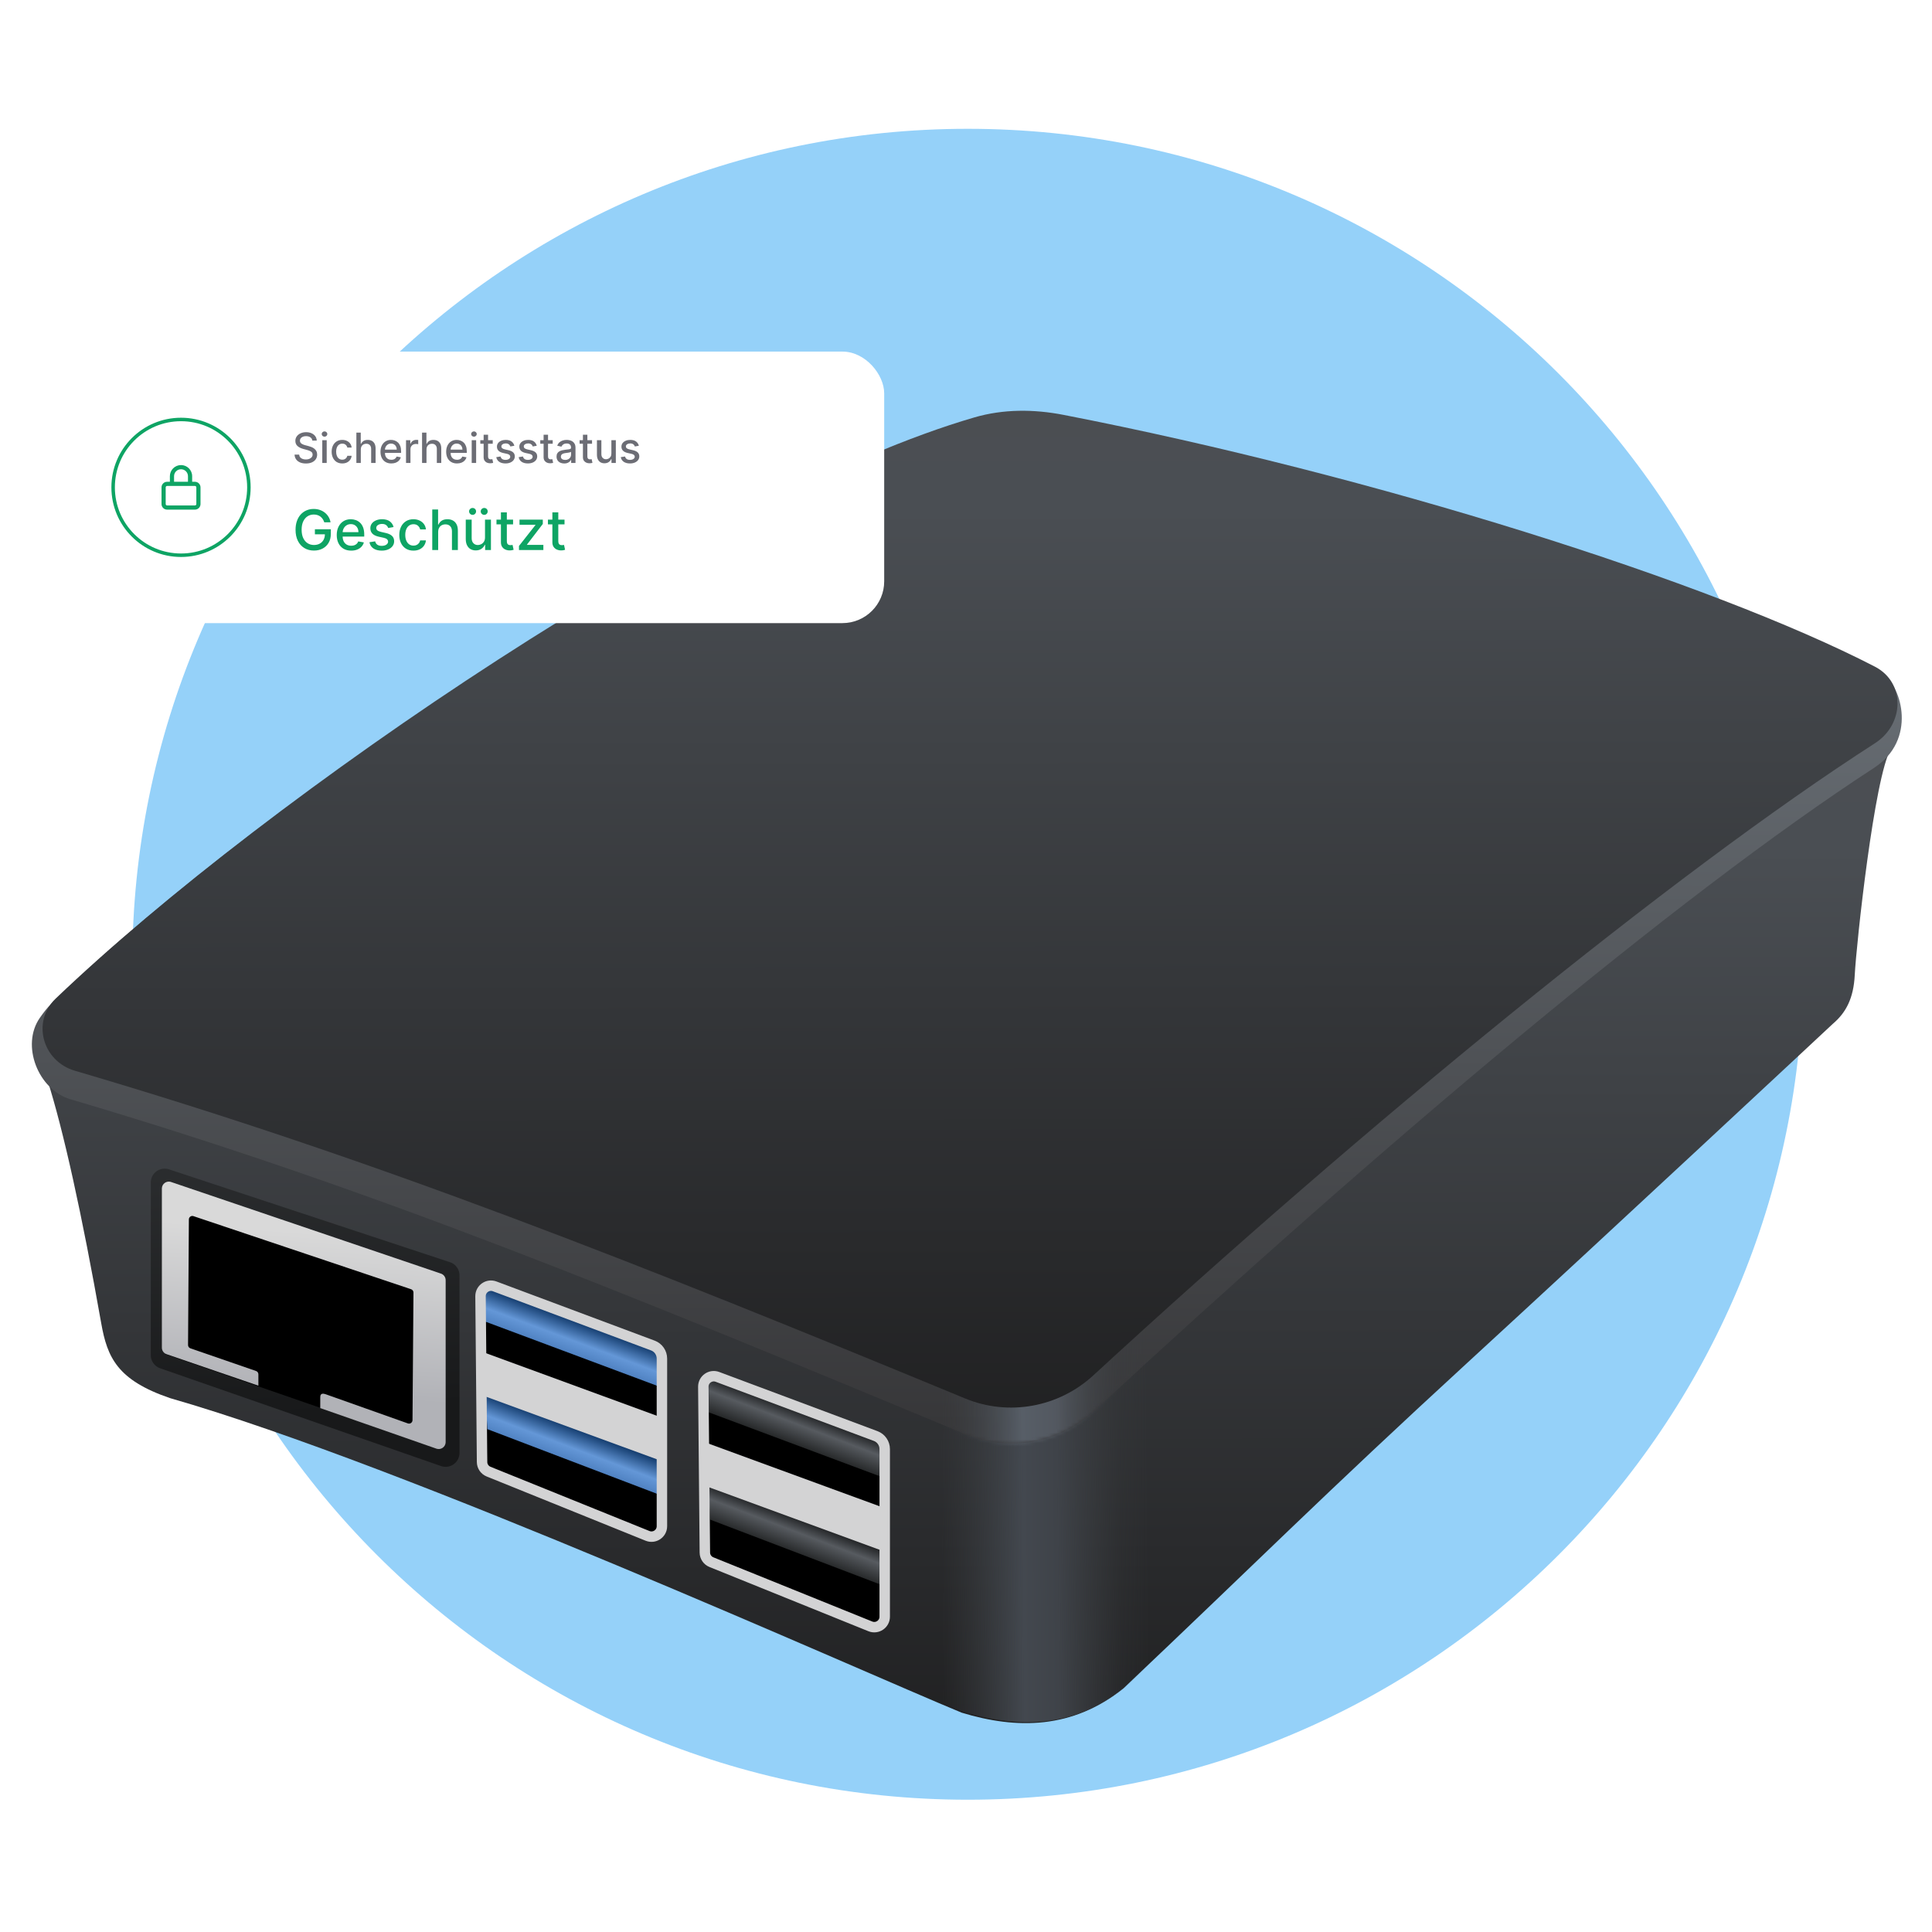 <svg width="555" height="555" viewBox="0 0 555 555" fill="none" xmlns="http://www.w3.org/2000/svg">
<path d="M518 277C518 409.548 410.548 517 278 517C145.452 517 38 409.548 38 277C38 144.452 145.452 37 278 37C410.548 37 518 144.452 518 277Z" fill="#95D1F9"/>
<path d="M29.078 380.126C23.554 348.886 18.176 324.486 13.586 310.141L543.2 215.113C538.466 222.859 533.244 271.421 532.813 280.028C532.473 286.825 530.274 290.831 526.719 293.93C526.628 294.01 526.572 294.058 526.484 294.14C523.721 296.719 462.923 353.459 421.717 391.302C379.545 430.031 361.394 448.405 322.742 484.994C308.111 496.732 292.103 496.818 276.267 491.998C247.005 479.949 116.434 421.007 48.873 401.643C33.725 396.479 30.822 389.993 29.078 380.126Z" fill="url(#paint0_linear_2655_474983)"/>
<path fill-rule="evenodd" clip-rule="evenodd" d="M329.871 253.191L262.809 265.224V485.804C268.631 488.31 273.356 490.325 276.733 491.715C292.569 496.535 308.577 496.449 323.208 484.711C325.498 482.543 327.715 480.44 329.871 478.392V253.191Z" fill="url(#paint1_linear_2655_474983)"/>
<path d="M275.525 411.254L277.439 412.049C289.929 417.235 304.291 414.61 314.214 405.42C396.176 329.517 481.434 257.599 538.336 220.595C550.83 212.47 546.082 197.226 541.348 194.213C492.382 171.993 399.449 140.083 305.586 121.766C297.074 120.104 288.323 120.073 279.978 122.434C203.789 143.991 75.913 228.558 14.63 288.455C13.635 289.427 12.561 290.795 11.45 292.382C5.935 300.27 10.959 313.047 20.191 315.769C107.69 341.566 180.82 371.931 275.525 411.254Z" fill="url(#paint2_linear_2655_474983)"/>
<mask id="mask0_2655_474983" style="mask-type:alpha" maskUnits="userSpaceOnUse" x="9" y="120" width="538" height="295">
<path d="M275.525 411.254L277.439 412.049C289.929 417.235 304.291 414.61 314.214 405.42C396.176 329.517 481.434 257.599 538.336 220.595C550.83 212.47 546.082 197.226 541.348 194.213C492.382 171.993 399.449 140.083 305.586 121.766C297.074 120.104 288.323 120.073 279.978 122.434C203.789 143.991 75.913 228.558 14.63 288.455C13.635 289.427 12.561 290.795 11.45 292.382C5.935 300.27 10.959 313.047 20.191 315.769C107.69 341.566 180.82 371.931 275.525 411.254Z" fill="url(#paint3_linear_2655_474983)"/>
</mask>
<g mask="url(#mask0_2655_474983)">
<path fill-rule="evenodd" clip-rule="evenodd" d="M329.869 253.192L262.807 265.225V485.805C268.629 488.311 273.355 490.326 276.731 491.716C292.567 496.536 308.575 496.45 323.206 484.712C325.496 482.544 327.714 480.44 329.869 478.393V253.192Z" fill="url(#paint4_linear_2655_474983)"/>
</g>
<path d="M279.938 119.899C205.626 141.49 77.222 228.289 15.971 286.878C9.017 293.53 12.246 304.869 21.479 307.58C107.995 332.979 183.414 362.945 277.253 401.733C289.755 406.901 304.11 404.275 314.062 395.112C391.896 323.442 480.813 250.667 538.646 213.486C547.056 208.079 547.455 196.078 538.571 191.492C491.56 167.224 394.882 136.57 305.517 119.18C297.002 117.523 288.269 117.479 279.938 119.899Z" fill="url(#paint5_linear_2655_474983)"/>
<path d="M43.315 389.068L43.318 339.5C43.452 336.975 45.864 335.207 48.312 335.839L129.003 362.501C130.816 362.969 132.062 364.633 132.001 366.505L132.001 417.502C131.914 420.157 129.309 421.991 126.78 421.179L46.086 393.089C44.356 392.533 43.218 390.882 43.315 389.068Z" fill="url(#paint6_linear_2655_474983)"/>
<path d="M47.501 389L47.502 343.499L121.502 365.502L124.002 415.502L47.501 389Z" fill="black"/>
<path fill-rule="evenodd" clip-rule="evenodd" d="M46.503 341.331L46.501 387.022C46.453 387.935 47.03 388.764 47.902 389.036L74.228 398.06L74.228 394.819C74.242 394.369 73.954 393.965 73.524 393.832L54.725 387.337C54.287 387.202 53.998 386.787 54.021 386.33L54.259 350.251C54.292 349.621 54.893 349.178 55.504 349.334L118.022 370.331C118.48 370.447 118.794 370.868 118.774 371.34L118.498 407.998C118.471 408.652 117.834 409.104 117.208 408.914L93.498 400.498C91.998 399.998 91.998 400.998 91.998 401.498L91.998 404.498L125.428 416.174C126.689 416.567 127.978 415.651 128.022 414.331L128.022 367.818C128.053 366.884 127.432 366.053 126.527 365.817L49.005 339.5C47.779 339.181 46.569 340.067 46.503 341.331Z" fill="url(#paint7_linear_2655_474983)"/>
<path d="M203.925 446L202.925 403.002C203.716 399.055 205.613 399.306 207.225 399.854L250.966 411.963C254.921 413.191 254.958 415.373 254.586 418C254.586 418 255.225 461.969 254.586 464.777C253.946 467.585 251.149 467.469 249.831 467.06C237.062 461.943 210.562 452.127 207.578 450.919C204.503 449.674 203.528 447.755 203.925 446Z" fill="black"/>
<path d="M139.925 420L138.925 377.002C139.716 373.055 141.613 373.306 143.225 373.854L186.966 385.963C190.921 387.191 190.958 389.373 190.586 392C190.586 392 191.225 435.969 190.586 438.777C189.946 441.585 187.149 441.469 185.831 441.06C173.062 435.943 146.562 426.127 143.578 424.919C140.503 423.674 139.528 421.755 139.925 420Z" fill="black"/>
<path d="M253.849 424.5L203 405.5L203.501 396.001L253.849 413.972L253.849 424.5Z" fill="url(#paint8_linear_2655_474983)"/>
<path d="M189.849 398.5L139 379.5L139.501 370.001L189.849 387.972L189.849 398.5Z" fill="url(#paint9_linear_2655_474983)"/>
<path d="M253.848 455.546L203.999 436.546L203.5 427.047L253.848 445.018L253.848 455.546Z" fill="url(#paint10_linear_2655_474983)"/>
<path d="M189.848 429.546L139.999 410.546L139.5 401.047L189.848 419.018L189.848 429.546Z" fill="url(#paint11_linear_2655_474983)"/>
<path d="M202.481 445.997L202.04 398.368C202.021 396.262 204.119 394.792 206.091 395.53L251.549 412.528C253.112 413.113 254.148 414.606 254.148 416.275V464.427C254.148 466.554 251.996 468.005 250.024 467.208L204.357 448.751C203.233 448.296 202.493 447.21 202.481 445.997Z" stroke="#D3D3D4" stroke-width="3"/>
<path d="M138.481 419.997L138.04 372.368C138.021 370.262 140.119 368.792 142.091 369.53L187.549 386.528C189.112 387.113 190.148 388.606 190.148 390.275V438.427C190.148 440.554 187.996 442.005 186.024 441.208L140.357 422.751C139.233 422.296 138.493 421.21 138.481 419.997Z" stroke="#D3D3D4" stroke-width="3"/>
<path d="M253.5 433L203 414.5V427L253.5 445.5V433Z" fill="#D3D3D4"/>
<path d="M189.5 407L139 388.5V401L189.5 419.5V407Z" fill="#D3D3D4"/>
<g filter="url(#filter0_dd_2655_474983)">
<rect x="16" y="93" width="238" height="78" rx="12" fill="white"/>
<circle cx="52" cy="132" r="19.5" stroke="#0EA464"/>
<path d="M48.8 130.4V128.8C48.8 127.033 50.232 125.6 52 125.6C53.767 125.6 55.2 127.033 55.2 128.8V130.4H56C56.882 130.4 57.6 131.117 57.6 132V136.8C57.6 137.682 56.882 138.4 56 138.4H48C47.116 138.4 46.4 137.682 46.4 136.8V132C46.4 131.117 47.116 130.4 48 130.4H48.8ZM50 130.4H54V128.8C54 127.695 53.105 126.8 52 126.8C50.895 126.8 50 127.695 50 128.8V130.4ZM47.6 136.8C47.6 137.02 47.779 137.2 48 137.2H56C56.22 137.2 56.4 137.02 56.4 136.8V132C56.4 131.78 56.22 131.6 56 131.6H48C47.779 131.6 47.6 131.78 47.6 132V136.8Z" fill="#0EA464"/>
<path d="M89.719 118.565C89.673 118.162 89.486 117.849 89.156 117.628C88.827 117.403 88.412 117.291 87.912 117.291C87.554 117.291 87.244 117.348 86.983 117.462C86.722 117.572 86.519 117.726 86.374 117.922C86.231 118.115 86.16 118.335 86.16 118.582C86.16 118.79 86.209 118.969 86.305 119.119C86.405 119.27 86.534 119.396 86.693 119.499C86.855 119.598 87.028 119.682 87.213 119.75C87.398 119.815 87.575 119.869 87.746 119.912L88.598 120.134C88.876 120.202 89.162 120.294 89.454 120.411C89.747 120.527 90.019 120.68 90.269 120.871C90.519 121.061 90.72 121.297 90.874 121.578C91.03 121.859 91.108 122.196 91.108 122.588C91.108 123.082 90.98 123.521 90.724 123.905C90.472 124.288 90.104 124.591 89.621 124.812C89.141 125.034 88.56 125.145 87.878 125.145C87.224 125.145 86.659 125.041 86.182 124.834C85.704 124.626 85.331 124.332 85.061 123.952C84.791 123.568 84.642 123.114 84.614 122.588H85.935C85.96 122.903 86.062 123.166 86.242 123.376C86.423 123.584 86.655 123.739 86.936 123.841C87.22 123.94 87.531 123.99 87.869 123.99C88.242 123.99 88.572 123.932 88.862 123.815C89.155 123.696 89.385 123.531 89.553 123.321C89.72 123.108 89.804 122.859 89.804 122.575C89.804 122.317 89.73 122.105 89.582 121.94C89.438 121.776 89.24 121.639 88.99 121.531C88.743 121.423 88.463 121.328 88.151 121.246L87.119 120.964C86.421 120.774 85.867 120.494 85.457 120.125C85.051 119.756 84.848 119.267 84.848 118.659C84.848 118.156 84.984 117.717 85.257 117.342C85.53 116.967 85.899 116.676 86.365 116.469C86.831 116.259 87.356 116.153 87.942 116.153C88.533 116.153 89.054 116.257 89.506 116.464C89.96 116.672 90.318 116.957 90.579 117.321C90.841 117.682 90.977 118.097 90.989 118.565H89.719ZM92.579 125V118.455H93.853V125H92.579ZM93.223 117.445C93.001 117.445 92.811 117.371 92.652 117.223C92.495 117.072 92.417 116.893 92.417 116.686C92.417 116.476 92.495 116.297 92.652 116.149C92.811 115.999 93.001 115.923 93.223 115.923C93.444 115.923 93.633 115.999 93.789 116.149C93.948 116.297 94.028 116.476 94.028 116.686C94.028 116.893 93.948 117.072 93.789 117.223C93.633 117.371 93.444 117.445 93.223 117.445ZM98.325 125.132C97.691 125.132 97.146 124.989 96.688 124.702C96.234 124.412 95.884 124.013 95.64 123.504C95.396 122.996 95.273 122.413 95.273 121.757C95.273 121.092 95.398 120.506 95.648 119.997C95.898 119.486 96.251 119.087 96.705 118.8C97.16 118.513 97.695 118.369 98.312 118.369C98.809 118.369 99.252 118.462 99.641 118.646C100.031 118.828 100.344 119.084 100.583 119.413C100.825 119.743 100.968 120.128 101.013 120.568H99.773C99.705 120.261 99.549 119.997 99.305 119.776C99.063 119.554 98.739 119.443 98.333 119.443C97.978 119.443 97.667 119.537 97.4 119.724C97.136 119.909 96.93 120.173 96.782 120.517C96.634 120.858 96.56 121.261 96.56 121.727C96.56 122.205 96.633 122.616 96.778 122.963C96.923 123.31 97.127 123.578 97.391 123.768C97.658 123.959 97.972 124.054 98.333 124.054C98.575 124.054 98.793 124.01 98.989 123.922C99.188 123.831 99.354 123.702 99.488 123.534C99.624 123.366 99.719 123.165 99.773 122.929H101.013C100.968 123.352 100.83 123.73 100.6 124.062C100.37 124.395 100.062 124.656 99.675 124.847C99.292 125.037 98.842 125.132 98.325 125.132ZM103.65 121.114V125H102.376V116.273H103.633V119.52H103.714C103.868 119.168 104.102 118.888 104.417 118.68C104.733 118.473 105.145 118.369 105.653 118.369C106.102 118.369 106.494 118.462 106.829 118.646C107.167 118.831 107.429 119.107 107.613 119.473C107.801 119.837 107.895 120.291 107.895 120.837V125H106.62V120.99C106.62 120.51 106.497 120.138 106.25 119.874C106.002 119.607 105.659 119.473 105.218 119.473C104.917 119.473 104.647 119.537 104.409 119.665C104.173 119.793 103.987 119.98 103.85 120.227C103.717 120.472 103.65 120.767 103.65 121.114ZM112.416 125.132C111.771 125.132 111.216 124.994 110.75 124.719C110.287 124.44 109.929 124.05 109.676 123.547C109.426 123.041 109.301 122.449 109.301 121.77C109.301 121.099 109.426 120.509 109.676 119.997C109.929 119.486 110.281 119.087 110.733 118.8C111.187 118.513 111.718 118.369 112.326 118.369C112.696 118.369 113.054 118.43 113.4 118.553C113.747 118.675 114.058 118.866 114.333 119.128C114.609 119.389 114.826 119.729 114.985 120.146C115.145 120.561 115.224 121.065 115.224 121.659V122.111H110.021V121.156H113.975C113.975 120.821 113.907 120.524 113.771 120.266C113.635 120.004 113.443 119.798 113.196 119.648C112.951 119.497 112.664 119.422 112.335 119.422C111.977 119.422 111.664 119.51 111.397 119.686C111.133 119.859 110.929 120.087 110.784 120.368C110.642 120.646 110.571 120.949 110.571 121.276V122.021C110.571 122.459 110.647 122.831 110.801 123.138C110.957 123.445 111.174 123.679 111.453 123.841C111.731 124 112.056 124.08 112.429 124.08C112.67 124.08 112.89 124.045 113.089 123.977C113.288 123.906 113.46 123.801 113.605 123.662C113.75 123.523 113.86 123.351 113.937 123.146L115.143 123.364C115.047 123.719 114.873 124.03 114.623 124.297C114.376 124.561 114.065 124.767 113.69 124.915C113.318 125.06 112.893 125.132 112.416 125.132ZM116.638 125V118.455H117.869V119.494H117.938C118.057 119.142 118.267 118.865 118.568 118.663C118.872 118.459 119.216 118.357 119.599 118.357C119.679 118.357 119.773 118.359 119.881 118.365C119.991 118.371 120.078 118.378 120.141 118.386V119.605C120.089 119.591 119.999 119.575 119.868 119.558C119.737 119.538 119.607 119.528 119.476 119.528C119.175 119.528 118.906 119.592 118.67 119.72C118.438 119.845 118.253 120.02 118.116 120.244C117.98 120.466 117.912 120.719 117.912 121.003V125H116.638ZM122.517 121.114V125H121.243V116.273H122.5V119.52H122.581C122.735 119.168 122.969 118.888 123.284 118.68C123.6 118.473 124.012 118.369 124.52 118.369C124.969 118.369 125.361 118.462 125.696 118.646C126.034 118.831 126.296 119.107 126.48 119.473C126.668 119.837 126.762 120.291 126.762 120.837V125H125.488V120.99C125.488 120.51 125.364 120.138 125.117 119.874C124.87 119.607 124.526 119.473 124.086 119.473C123.784 119.473 123.515 119.537 123.276 119.665C123.04 119.793 122.854 119.98 122.718 120.227C122.584 120.472 122.517 120.767 122.517 121.114ZM131.283 125.132C130.638 125.132 130.083 124.994 129.617 124.719C129.154 124.44 128.796 124.05 128.543 123.547C128.293 123.041 128.168 122.449 128.168 121.77C128.168 121.099 128.293 120.509 128.543 119.997C128.796 119.486 129.148 119.087 129.6 118.8C130.054 118.513 130.586 118.369 131.194 118.369C131.563 118.369 131.921 118.43 132.267 118.553C132.614 118.675 132.925 118.866 133.201 119.128C133.476 119.389 133.694 119.729 133.853 120.146C134.012 120.561 134.091 121.065 134.091 121.659V122.111H128.888V121.156H132.843C132.843 120.821 132.775 120.524 132.638 120.266C132.502 120.004 132.31 119.798 132.063 119.648C131.819 119.497 131.532 119.422 131.202 119.422C130.844 119.422 130.532 119.51 130.265 119.686C130 119.859 129.796 120.087 129.651 120.368C129.509 120.646 129.438 120.949 129.438 121.276V122.021C129.438 122.459 129.515 122.831 129.668 123.138C129.824 123.445 130.042 123.679 130.32 123.841C130.598 124 130.924 124.08 131.296 124.08C131.537 124.08 131.757 124.045 131.956 123.977C132.155 123.906 132.327 123.801 132.472 123.662C132.617 123.523 132.728 123.351 132.804 123.146L134.01 123.364C133.914 123.719 133.74 124.03 133.49 124.297C133.243 124.561 132.932 124.767 132.557 124.915C132.185 125.06 131.76 125.132 131.283 125.132ZM135.505 125V118.455H136.779V125H135.505ZM136.148 117.445C135.927 117.445 135.737 117.371 135.577 117.223C135.421 117.072 135.343 116.893 135.343 116.686C135.343 116.476 135.421 116.297 135.577 116.149C135.737 115.999 135.927 115.923 136.148 115.923C136.37 115.923 136.559 115.999 136.715 116.149C136.874 116.297 136.954 116.476 136.954 116.686C136.954 116.893 136.874 117.072 136.715 117.223C136.559 117.371 136.37 117.445 136.148 117.445ZM141.549 118.455V119.477H137.973V118.455H141.549ZM138.932 116.886H140.206V123.078C140.206 123.325 140.243 123.511 140.317 123.636C140.391 123.759 140.486 123.842 140.603 123.888C140.722 123.93 140.851 123.952 140.99 123.952C141.093 123.952 141.182 123.945 141.259 123.93C141.336 123.916 141.395 123.905 141.438 123.896L141.668 124.949C141.594 124.977 141.489 125.006 141.353 125.034C141.216 125.065 141.046 125.082 140.841 125.085C140.506 125.091 140.194 125.031 139.904 124.906C139.614 124.781 139.38 124.588 139.201 124.327C139.022 124.065 138.932 123.737 138.932 123.342V116.886ZM147.757 120.053L146.603 120.257C146.554 120.109 146.478 119.969 146.373 119.835C146.27 119.702 146.131 119.592 145.955 119.507C145.779 119.422 145.559 119.379 145.294 119.379C144.934 119.379 144.632 119.46 144.391 119.622C144.15 119.781 144.029 119.987 144.029 120.24C144.029 120.459 144.11 120.635 144.272 120.768C144.434 120.902 144.695 121.011 145.056 121.097L146.096 121.335C146.698 121.474 147.147 121.689 147.442 121.979C147.738 122.268 147.885 122.645 147.885 123.108C147.885 123.5 147.772 123.849 147.544 124.156C147.32 124.46 147.006 124.699 146.603 124.872C146.202 125.045 145.738 125.132 145.209 125.132C144.476 125.132 143.878 124.976 143.415 124.663C142.952 124.348 142.668 123.901 142.563 123.321L143.794 123.134C143.871 123.455 144.029 123.697 144.267 123.862C144.506 124.024 144.817 124.105 145.201 124.105C145.618 124.105 145.952 124.018 146.202 123.845C146.452 123.669 146.577 123.455 146.577 123.202C146.577 122.997 146.5 122.825 146.347 122.686C146.196 122.547 145.965 122.442 145.652 122.371L144.544 122.128C143.934 121.989 143.482 121.767 143.189 121.463C142.9 121.159 142.755 120.774 142.755 120.308C142.755 119.922 142.863 119.584 143.078 119.294C143.294 119.004 143.593 118.778 143.973 118.616C144.354 118.452 144.79 118.369 145.282 118.369C145.989 118.369 146.546 118.523 146.952 118.83C147.358 119.134 147.627 119.541 147.757 120.053ZM154.191 120.053L153.036 120.257C152.988 120.109 152.911 119.969 152.806 119.835C152.704 119.702 152.565 119.592 152.388 119.507C152.212 119.422 151.992 119.379 151.728 119.379C151.367 119.379 151.066 119.46 150.825 119.622C150.583 119.781 150.462 119.987 150.462 120.24C150.462 120.459 150.543 120.635 150.705 120.768C150.867 120.902 151.129 121.011 151.489 121.097L152.529 121.335C153.131 121.474 153.58 121.689 153.876 121.979C154.171 122.268 154.319 122.645 154.319 123.108C154.319 123.5 154.205 123.849 153.978 124.156C153.754 124.46 153.44 124.699 153.036 124.872C152.636 125.045 152.171 125.132 151.643 125.132C150.91 125.132 150.312 124.976 149.849 124.663C149.386 124.348 149.102 123.901 148.996 123.321L150.228 123.134C150.305 123.455 150.462 123.697 150.701 123.862C150.94 124.024 151.251 124.105 151.634 124.105C152.052 124.105 152.386 124.018 152.636 123.845C152.886 123.669 153.011 123.455 153.011 123.202C153.011 122.997 152.934 122.825 152.781 122.686C152.63 122.547 152.398 122.442 152.086 122.371L150.978 122.128C150.367 121.989 149.915 121.767 149.623 121.463C149.333 121.159 149.188 120.774 149.188 120.308C149.188 119.922 149.296 119.584 149.512 119.294C149.728 119.004 150.026 118.778 150.407 118.616C150.788 118.452 151.224 118.369 151.715 118.369C152.423 118.369 152.979 118.523 153.386 118.83C153.792 119.134 154.06 119.541 154.191 120.053ZM158.775 118.455V119.477H155.2V118.455H158.775ZM156.159 116.886H157.433V123.078C157.433 123.325 157.47 123.511 157.544 123.636C157.618 123.759 157.713 123.842 157.829 123.888C157.949 123.93 158.078 123.952 158.217 123.952C158.319 123.952 158.409 123.945 158.485 123.93C158.562 123.916 158.622 123.905 158.664 123.896L158.895 124.949C158.821 124.977 158.716 125.006 158.579 125.034C158.443 125.065 158.272 125.082 158.068 125.085C157.733 125.091 157.42 125.031 157.13 124.906C156.841 124.781 156.606 124.588 156.427 124.327C156.248 124.065 156.159 123.737 156.159 123.342V116.886ZM162.089 125.145C161.675 125.145 161.3 125.068 160.964 124.915C160.629 124.759 160.364 124.533 160.168 124.237C159.974 123.942 159.878 123.58 159.878 123.151C159.878 122.781 159.949 122.477 160.091 122.239C160.233 122 160.425 121.811 160.666 121.672C160.908 121.533 161.178 121.428 161.476 121.357C161.774 121.286 162.078 121.232 162.388 121.195C162.78 121.149 163.098 121.112 163.342 121.084C163.587 121.053 163.764 121.003 163.875 120.935C163.986 120.866 164.041 120.756 164.041 120.602V120.572C164.041 120.2 163.936 119.912 163.726 119.707C163.518 119.503 163.209 119.401 162.797 119.401C162.368 119.401 162.03 119.496 161.783 119.686C161.538 119.874 161.369 120.082 161.276 120.312L160.078 120.04C160.22 119.642 160.428 119.321 160.7 119.077C160.976 118.83 161.293 118.651 161.651 118.54C162.009 118.426 162.385 118.369 162.78 118.369C163.041 118.369 163.318 118.401 163.611 118.463C163.906 118.523 164.182 118.634 164.438 118.795C164.696 118.957 164.908 119.189 165.072 119.49C165.237 119.788 165.32 120.176 165.32 120.653V125H164.075V124.105H164.024C163.942 124.27 163.818 124.432 163.653 124.591C163.489 124.75 163.277 124.882 163.018 124.987C162.76 125.092 162.45 125.145 162.089 125.145ZM162.366 124.122C162.719 124.122 163.02 124.053 163.27 123.913C163.523 123.774 163.714 123.592 163.845 123.368C163.979 123.141 164.045 122.898 164.045 122.639V121.795C164 121.841 163.912 121.884 163.781 121.923C163.653 121.96 163.507 121.993 163.342 122.021C163.178 122.047 163.017 122.071 162.861 122.094C162.705 122.114 162.574 122.131 162.469 122.145C162.222 122.176 161.996 122.229 161.791 122.303C161.589 122.376 161.428 122.483 161.305 122.622C161.186 122.759 161.126 122.94 161.126 123.168C161.126 123.483 161.243 123.722 161.476 123.884C161.709 124.043 162.006 124.122 162.366 124.122ZM170.072 118.455V119.477H166.497V118.455H170.072ZM167.456 116.886H168.73V123.078C168.73 123.325 168.767 123.511 168.841 123.636C168.914 123.759 169.01 123.842 169.126 123.888C169.245 123.93 169.375 123.952 169.514 123.952C169.616 123.952 169.706 123.945 169.782 123.93C169.859 123.916 169.919 123.905 169.961 123.896L170.191 124.949C170.118 124.977 170.012 125.006 169.876 125.034C169.74 125.065 169.569 125.082 169.365 125.085C169.029 125.091 168.717 125.031 168.427 124.906C168.137 124.781 167.903 124.588 167.724 124.327C167.545 124.065 167.456 123.737 167.456 123.342V116.886ZM175.628 122.286V118.455H176.906V125H175.653V123.866H175.585C175.435 124.216 175.193 124.507 174.861 124.74C174.531 124.97 174.121 125.085 173.629 125.085C173.209 125.085 172.837 124.993 172.513 124.808C172.192 124.621 171.939 124.344 171.754 123.977C171.572 123.611 171.482 123.158 171.482 122.618V118.455H172.756V122.464C172.756 122.911 172.879 123.266 173.126 123.53C173.374 123.794 173.695 123.926 174.089 123.926C174.328 123.926 174.565 123.866 174.801 123.747C175.04 123.628 175.237 123.447 175.393 123.206C175.553 122.964 175.631 122.658 175.628 122.286ZM183.523 120.053L182.368 120.257C182.32 120.109 182.243 119.969 182.138 119.835C182.036 119.702 181.897 119.592 181.721 119.507C181.544 119.422 181.324 119.379 181.06 119.379C180.699 119.379 180.398 119.46 180.157 119.622C179.915 119.781 179.794 119.987 179.794 120.24C179.794 120.459 179.875 120.635 180.037 120.768C180.199 120.902 180.461 121.011 180.821 121.097L181.861 121.335C182.463 121.474 182.912 121.689 183.208 121.979C183.503 122.268 183.651 122.645 183.651 123.108C183.651 123.5 183.537 123.849 183.31 124.156C183.086 124.46 182.772 124.699 182.368 124.872C181.968 125.045 181.503 125.132 180.975 125.132C180.242 125.132 179.644 124.976 179.181 124.663C178.718 124.348 178.434 123.901 178.328 123.321L179.56 123.134C179.637 123.455 179.794 123.697 180.033 123.862C180.272 124.024 180.583 124.105 180.966 124.105C181.384 124.105 181.718 124.018 181.968 123.845C182.218 123.669 182.343 123.455 182.343 123.202C182.343 122.997 182.266 122.825 182.113 122.686C181.962 122.547 181.73 122.442 181.418 122.371L180.31 122.128C179.699 121.989 179.248 121.767 178.955 121.463C178.665 121.159 178.52 120.774 178.52 120.308C178.52 119.922 178.628 119.584 178.844 119.294C179.06 119.004 179.358 118.778 179.739 118.616C180.12 118.452 180.556 118.369 181.047 118.369C181.755 118.369 182.311 118.523 182.718 118.83C183.124 119.134 183.392 119.541 183.523 120.053Z" fill="#6C6D75"/>
<path d="M93.153 142.04C93.044 141.695 92.896 141.386 92.71 141.114C92.528 140.837 92.311 140.602 92.057 140.409C91.803 140.212 91.513 140.062 91.188 139.96C90.865 139.858 90.511 139.807 90.125 139.807C89.47 139.807 88.879 139.975 88.352 140.312C87.826 140.65 87.409 141.144 87.102 141.795C86.799 142.443 86.648 143.237 86.648 144.176C86.648 145.119 86.801 145.917 87.108 146.568C87.415 147.22 87.835 147.714 88.369 148.051C88.903 148.388 89.511 148.557 90.193 148.557C90.826 148.557 91.377 148.428 91.847 148.17C92.32 147.913 92.686 147.549 92.943 147.08C93.204 146.606 93.335 146.049 93.335 145.409L93.79 145.494H90.46V144.045H95.034V145.369C95.034 146.347 94.826 147.195 94.409 147.915C93.996 148.631 93.424 149.184 92.693 149.574C91.966 149.964 91.133 150.159 90.193 150.159C89.14 150.159 88.216 149.917 87.421 149.432C86.629 148.947 86.011 148.259 85.568 147.369C85.125 146.475 84.903 145.415 84.903 144.188C84.903 143.259 85.032 142.426 85.29 141.688C85.547 140.949 85.909 140.322 86.375 139.807C86.845 139.288 87.396 138.892 88.028 138.619C88.665 138.343 89.36 138.205 90.114 138.205C90.742 138.205 91.328 138.297 91.869 138.483C92.415 138.669 92.9 138.932 93.324 139.273C93.752 139.614 94.106 140.019 94.386 140.489C94.667 140.955 94.856 141.472 94.954 142.04H93.153ZM100.888 150.176C100.028 150.176 99.287 149.992 98.666 149.625C98.049 149.254 97.572 148.733 97.234 148.062C96.901 147.388 96.734 146.598 96.734 145.693C96.734 144.799 96.901 144.011 97.234 143.33C97.572 142.648 98.041 142.116 98.644 141.733C99.249 141.35 99.958 141.159 100.768 141.159C101.261 141.159 101.738 141.241 102.2 141.403C102.662 141.566 103.077 141.822 103.445 142.17C103.812 142.519 104.102 142.972 104.314 143.528C104.526 144.081 104.632 144.754 104.632 145.545V146.148H97.695V144.875H102.967C102.967 144.428 102.876 144.032 102.695 143.688C102.513 143.339 102.257 143.064 101.928 142.864C101.602 142.663 101.219 142.562 100.78 142.562C100.303 142.562 99.886 142.68 99.53 142.915C99.178 143.146 98.905 143.449 98.712 143.824C98.522 144.195 98.428 144.598 98.428 145.034V146.028C98.428 146.612 98.53 147.108 98.734 147.517C98.943 147.926 99.233 148.239 99.604 148.455C99.975 148.667 100.409 148.773 100.905 148.773C101.227 148.773 101.52 148.727 101.786 148.636C102.051 148.542 102.28 148.402 102.473 148.216C102.666 148.03 102.814 147.801 102.916 147.528L104.524 147.818C104.395 148.292 104.164 148.706 103.831 149.062C103.501 149.415 103.087 149.689 102.587 149.886C102.09 150.08 101.524 150.176 100.888 150.176ZM113.057 143.403L111.517 143.676C111.453 143.479 111.35 143.292 111.21 143.114C111.074 142.936 110.888 142.79 110.653 142.676C110.419 142.562 110.125 142.506 109.773 142.506C109.292 142.506 108.89 142.614 108.568 142.83C108.246 143.042 108.085 143.316 108.085 143.653C108.085 143.945 108.193 144.18 108.409 144.358C108.625 144.536 108.973 144.682 109.455 144.795L110.841 145.114C111.644 145.299 112.242 145.585 112.636 145.972C113.03 146.358 113.227 146.86 113.227 147.477C113.227 148 113.076 148.466 112.773 148.875C112.473 149.28 112.055 149.598 111.517 149.83C110.983 150.061 110.364 150.176 109.659 150.176C108.682 150.176 107.884 149.968 107.267 149.551C106.65 149.131 106.271 148.534 106.131 147.761L107.773 147.511C107.875 147.939 108.085 148.263 108.403 148.483C108.722 148.699 109.136 148.807 109.648 148.807C110.205 148.807 110.65 148.691 110.983 148.46C111.316 148.225 111.483 147.939 111.483 147.602C111.483 147.33 111.381 147.1 111.176 146.915C110.975 146.729 110.667 146.589 110.25 146.494L108.773 146.17C107.958 145.985 107.356 145.689 106.966 145.284C106.58 144.879 106.386 144.366 106.386 143.744C106.386 143.229 106.53 142.778 106.818 142.392C107.106 142.006 107.504 141.705 108.011 141.489C108.519 141.269 109.1 141.159 109.756 141.159C110.699 141.159 111.441 141.364 111.983 141.773C112.525 142.178 112.883 142.722 113.057 143.403ZM118.771 150.176C117.927 150.176 117.199 149.985 116.589 149.602C115.983 149.216 115.518 148.684 115.192 148.006C114.866 147.328 114.703 146.551 114.703 145.676C114.703 144.79 114.87 144.008 115.203 143.33C115.536 142.648 116.006 142.116 116.612 141.733C117.218 141.35 117.932 141.159 118.754 141.159C119.417 141.159 120.008 141.282 120.527 141.528C121.046 141.771 121.464 142.112 121.783 142.551C122.105 142.991 122.296 143.504 122.357 144.091H120.703C120.612 143.682 120.404 143.33 120.078 143.034C119.756 142.739 119.324 142.591 118.783 142.591C118.309 142.591 117.894 142.716 117.538 142.966C117.186 143.212 116.911 143.564 116.714 144.023C116.518 144.477 116.419 145.015 116.419 145.636C116.419 146.273 116.516 146.822 116.709 147.284C116.902 147.746 117.175 148.104 117.527 148.358C117.883 148.612 118.302 148.739 118.783 148.739C119.105 148.739 119.396 148.68 119.658 148.562C119.923 148.441 120.144 148.269 120.322 148.045C120.504 147.822 120.631 147.553 120.703 147.239H122.357C122.296 147.803 122.112 148.307 121.805 148.75C121.499 149.193 121.088 149.542 120.572 149.795C120.061 150.049 119.461 150.176 118.771 150.176ZM125.872 144.818V150H124.173V138.364H125.849V142.693H125.957C126.162 142.223 126.474 141.85 126.895 141.574C127.315 141.297 127.865 141.159 128.543 141.159C129.141 141.159 129.664 141.282 130.111 141.528C130.562 141.775 130.91 142.142 131.156 142.631C131.406 143.116 131.531 143.722 131.531 144.449V150H129.832V144.653C129.832 144.013 129.668 143.517 129.338 143.165C129.009 142.809 128.55 142.631 127.963 142.631C127.562 142.631 127.202 142.716 126.884 142.886C126.569 143.057 126.321 143.307 126.139 143.636C125.961 143.962 125.872 144.356 125.872 144.818ZM139.327 146.381V141.273H141.031V150H139.361V148.489H139.27C139.069 148.955 138.747 149.343 138.304 149.653C137.865 149.96 137.317 150.114 136.662 150.114C136.101 150.114 135.605 149.991 135.173 149.744C134.745 149.494 134.408 149.125 134.162 148.636C133.92 148.148 133.798 147.544 133.798 146.824V141.273H135.497V146.619C135.497 147.214 135.662 147.687 135.991 148.04C136.321 148.392 136.749 148.568 137.276 148.568C137.594 148.568 137.91 148.489 138.224 148.33C138.543 148.17 138.806 147.93 139.014 147.608C139.226 147.286 139.33 146.877 139.327 146.381ZM135.759 139.903C135.49 139.903 135.255 139.805 135.054 139.608C134.853 139.407 134.753 139.176 134.753 138.915C134.753 138.631 134.853 138.394 135.054 138.205C135.255 138.015 135.49 137.92 135.759 137.92C136.043 137.92 136.279 138.015 136.469 138.205C136.662 138.394 136.759 138.631 136.759 138.915C136.759 139.176 136.662 139.407 136.469 139.608C136.279 139.805 136.043 139.903 135.759 139.903ZM139.099 139.903C138.83 139.903 138.596 139.805 138.395 139.608C138.194 139.407 138.094 139.176 138.094 138.915C138.094 138.631 138.194 138.394 138.395 138.205C138.596 138.015 138.83 137.92 139.099 137.92C139.384 137.92 139.62 138.015 139.81 138.205C140.003 138.394 140.099 138.631 140.099 138.915C140.099 139.176 140.003 139.407 139.81 139.608C139.62 139.805 139.384 139.903 139.099 139.903ZM147.388 141.273V142.636H142.621V141.273H147.388ZM143.899 139.182H145.598V147.438C145.598 147.767 145.647 148.015 145.746 148.182C145.844 148.345 145.971 148.456 146.126 148.517C146.286 148.574 146.458 148.602 146.643 148.602C146.78 148.602 146.899 148.593 147.001 148.574C147.104 148.555 147.183 148.54 147.24 148.528L147.547 149.932C147.448 149.97 147.308 150.008 147.126 150.045C146.945 150.087 146.717 150.11 146.445 150.114C145.998 150.121 145.581 150.042 145.195 149.875C144.808 149.708 144.496 149.451 144.257 149.102C144.018 148.754 143.899 148.316 143.899 147.79V139.182ZM149.085 150V148.835L153.812 142.83V142.75H149.239V141.273H155.932V142.511L151.386 148.443V148.523H156.091V150H149.085ZM162.169 141.273V142.636H157.402V141.273H162.169ZM158.68 139.182H160.379V147.438C160.379 147.767 160.429 148.015 160.527 148.182C160.625 148.345 160.752 148.456 160.908 148.517C161.067 148.574 161.239 148.602 161.425 148.602C161.561 148.602 161.68 148.593 161.783 148.574C161.885 148.555 161.964 148.54 162.021 148.528L162.328 149.932C162.23 149.97 162.089 150.008 161.908 150.045C161.726 150.087 161.499 150.11 161.226 150.114C160.779 150.121 160.362 150.042 159.976 149.875C159.589 149.708 159.277 149.451 159.038 149.102C158.8 148.754 158.68 148.316 158.68 147.79V139.182Z" fill="#0EA464"/>
</g>
<defs>
<filter id="filter0_dd_2655_474983" x="2" y="83" width="266" height="110" filterUnits="userSpaceOnUse" color-interpolation-filters="sRGB">
<feFlood flood-opacity="0" result="BackgroundImageFix"/>
<feColorMatrix in="SourceAlpha" type="matrix" values="0 0 0 0 0 0 0 0 0 0 0 0 0 0 0 0 0 0 127 0" result="hardAlpha"/>
<feOffset dy="8"/>
<feGaussianBlur stdDeviation="7"/>
<feColorMatrix type="matrix" values="0 0 0 0 0.082 0 0 0 0 0.094 0 0 0 0 0.137 0 0 0 0.1 0"/>
<feBlend mode="normal" in2="BackgroundImageFix" result="effect1_dropShadow_2655_474983"/>
<feColorMatrix in="SourceAlpha" type="matrix" values="0 0 0 0 0 0 0 0 0 0 0 0 0 0 0 0 0 0 127 0" result="hardAlpha"/>
<feOffset/>
<feGaussianBlur stdDeviation="5"/>
<feColorMatrix type="matrix" values="0 0 0 0 0.082 0 0 0 0 0.094 0 0 0 0 0.137 0 0 0 0.07 0"/>
<feBlend mode="normal" in2="effect1_dropShadow_2655_474983" result="effect2_dropShadow_2655_474983"/>
<feBlend mode="normal" in="SourceGraphic" in2="effect2_dropShadow_2655_474983" result="shape"/>
</filter>
<linearGradient id="paint0_linear_2655_474983" x1="253.482" y1="164.313" x2="254.205" y2="558.258" gradientUnits="userSpaceOnUse">
<stop stop-color="#4D4E51"/>
<stop offset="0.203" stop-color="#4A4E53"/>
<stop offset="0.89" stop-color="#1E1E1F"/>
</linearGradient>
<linearGradient id="paint1_linear_2655_474983" x1="329.871" y1="352.155" x2="262.809" y2="352.696" gradientUnits="userSpaceOnUse">
<stop stop-color="#3B3E41" stop-opacity="0"/>
<stop offset="0.125" stop-color="#3B3E41" stop-opacity="0.183"/>
<stop offset="0.401" stop-color="#3F4349"/>
<stop offset="0.547" stop-color="#43484F"/>
<stop offset="0.896" stop-color="#3B3E41" stop-opacity="0"/>
<stop offset="1" stop-color="#3B3E41" stop-opacity="0"/>
</linearGradient>
<linearGradient id="paint2_linear_2655_474983" x1="273.159" y1="119.337" x2="272.999" y2="409.001" gradientUnits="userSpaceOnUse">
<stop stop-color="#8B8E95"/>
<stop offset="0.134" stop-color="#70777E"/>
<stop offset="1" stop-color="#373739"/>
</linearGradient>
<linearGradient id="paint3_linear_2655_474983" x1="273.159" y1="119.337" x2="273.159" y2="420.564" gradientUnits="userSpaceOnUse">
<stop stop-color="#727376"/>
<stop offset="0.134" stop-color="#62676D"/>
<stop offset="1" stop-color="#3C3C3E"/>
</linearGradient>
<linearGradient id="paint4_linear_2655_474983" x1="329.869" y1="352.155" x2="262.807" y2="352.696" gradientUnits="userSpaceOnUse">
<stop stop-color="#3B3E41" stop-opacity="0"/>
<stop offset="0.125" stop-color="#3B3E41" stop-opacity="0.183"/>
<stop offset="0.401" stop-color="#535860"/>
<stop offset="0.547" stop-color="#575E67"/>
<stop offset="0.896" stop-color="#3B3E41" stop-opacity="0"/>
<stop offset="1" stop-color="#3B3E41" stop-opacity="0"/>
</linearGradient>
<linearGradient id="paint5_linear_2655_474983" x1="252.938" y1="63.367" x2="253.698" y2="471.706" gradientUnits="userSpaceOnUse">
<stop stop-color="#4D4E51"/>
<stop offset="0.203" stop-color="#4A4E53"/>
<stop offset="0.89" stop-color="#1E1E1F"/>
</linearGradient>
<linearGradient id="paint6_linear_2655_474983" x1="84.756" y1="326.981" x2="90.675" y2="406.275" gradientUnits="userSpaceOnUse">
<stop stop-color="#2C2E30"/>
<stop offset="1" stop-color="#18191A"/>
</linearGradient>
<linearGradient id="paint7_linear_2655_474983" x1="91.974" y1="334.343" x2="86.553" y2="405.157" gradientUnits="userSpaceOnUse">
<stop offset="0.279" stop-color="#D9D9D9"/>
<stop offset="0.931" stop-color="#B1B2B7"/>
</linearGradient>
<linearGradient id="paint8_linear_2655_474983" x1="233" y1="398" x2="226.711" y2="414.578" gradientUnits="userSpaceOnUse">
<stop offset="0.379" stop-color="#0F1011"/>
<stop offset="0.667" stop-color="#575B60"/>
<stop offset="1" stop-color="#252728"/>
</linearGradient>
<linearGradient id="paint9_linear_2655_474983" x1="167.156" y1="372.328" x2="160.426" y2="390.406" gradientUnits="userSpaceOnUse">
<stop offset="0.364" stop-color="#0F3768"/>
<stop offset="0.667" stop-color="#6497D7"/>
<stop offset="1" stop-color="#4173B3"/>
</linearGradient>
<linearGradient id="paint10_linear_2655_474983" x1="233" y1="429.047" x2="226.711" y2="445.625" gradientUnits="userSpaceOnUse">
<stop offset="0.379" stop-color="#0F1011"/>
<stop offset="0.667" stop-color="#575B60"/>
<stop offset="1" stop-color="#252728"/>
</linearGradient>
<linearGradient id="paint11_linear_2655_474983" x1="167.464" y1="403.368" x2="160.66" y2="421.379" gradientUnits="userSpaceOnUse">
<stop offset="0.364" stop-color="#0F3768"/>
<stop offset="0.667" stop-color="#6497D7"/>
<stop offset="1" stop-color="#4173B3"/>
</linearGradient>
</defs>
</svg>
